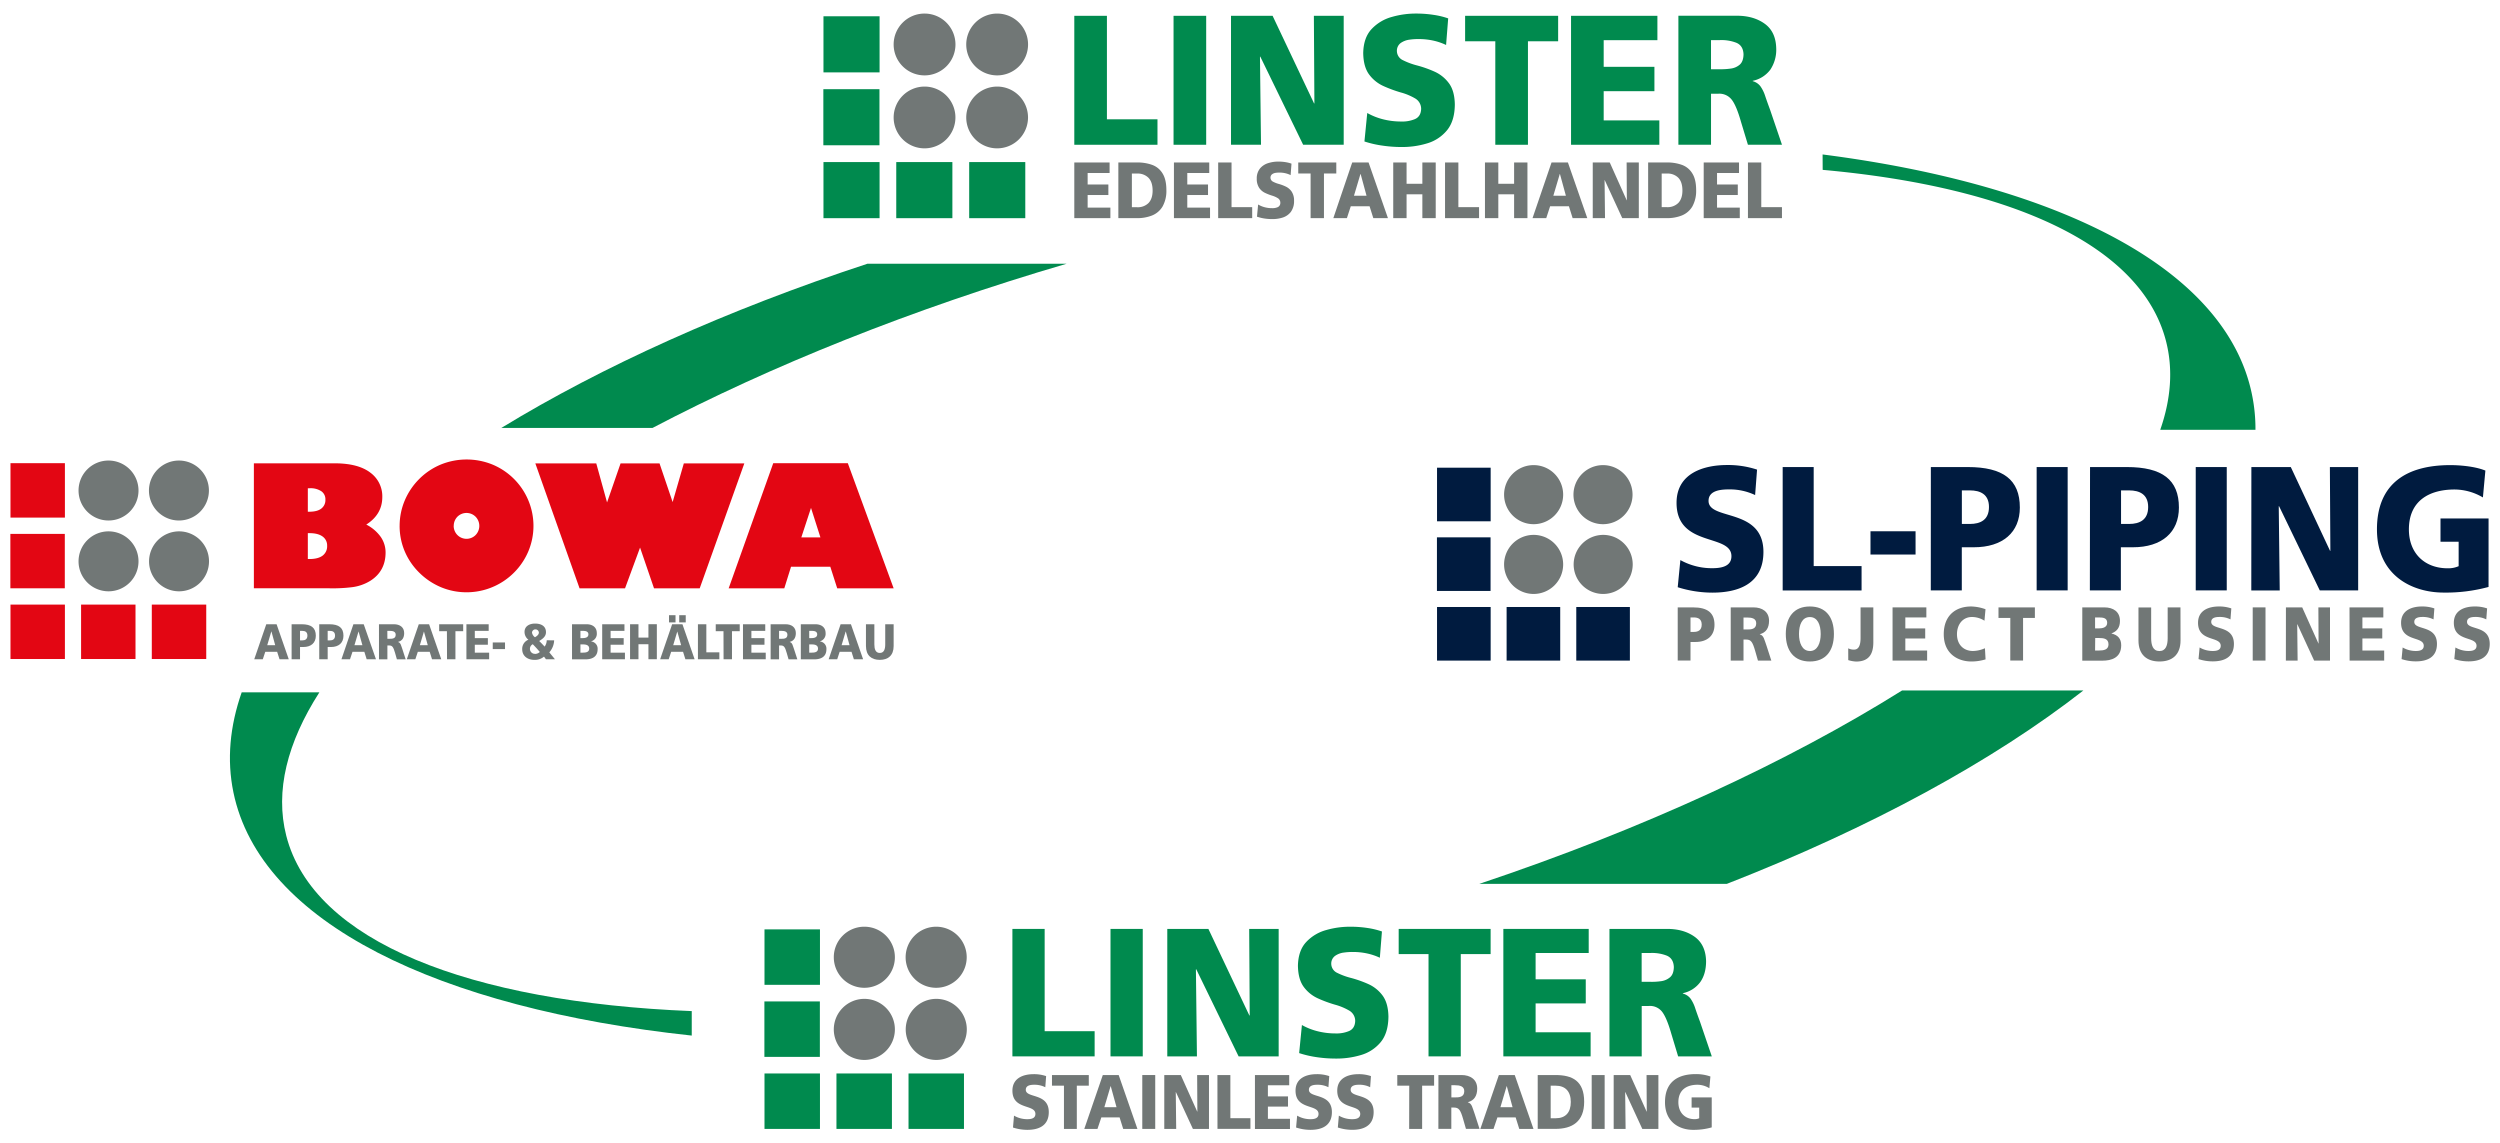 <svg id="Ebene_1" data-name="Ebene 1" xmlns="http://www.w3.org/2000/svg" viewBox="0 0 1290 590"><defs><style>.cls-1,.cls-2{fill:#717776;}.cls-2,.cls-4,.cls-7{fill-rule:evenodd;}.cls-3,.cls-4{fill:#008a4e;}.cls-5{fill:#001b3f;}.cls-6,.cls-7{fill:#e30613;}</style></defs><polygon class="cls-1" points="554.34 112.56 572.96 112.56 572.96 107.13 561.22 107.13 561.22 100.63 571.92 100.63 571.92 95.2 561.22 95.2 561.22 89.27 572.55 89.27 572.55 83.84 554.34 83.84 554.34 112.56 554.34 112.56"/><path class="cls-2" d="M577.16,112.56h9.41a20.45,20.45,0,0,0,7.88-1.37,11.13,11.13,0,0,0,5.4-4.58,16.33,16.33,0,0,0,2-8.53c0-3.67-.68-6.55-2-8.63a10.35,10.35,0,0,0-5.37-4.38,22.16,22.16,0,0,0-8-1.23h-9.41v28.72Zm6.89-23h2.67a7.79,7.79,0,0,1,5.9,2.19c1.4,1.46,2.11,3.63,2.13,6.49s-.7,5-2.08,6.49a7.85,7.85,0,0,1-5.95,2.2h-2.67V89.52Z"/><polygon class="cls-1" points="605.75 112.56 624.38 112.56 624.38 107.13 612.64 107.13 612.64 100.63 623.34 100.63 623.34 95.2 612.64 95.2 612.64 89.27 623.97 89.27 623.97 83.84 605.75 83.84 605.75 112.56 605.75 112.56"/><polygon class="cls-1" points="628.58 112.56 646.13 112.56 646.13 106.89 635.47 106.89 635.47 83.84 628.58 83.84 628.58 112.56 628.58 112.56"/><path class="cls-1" d="M648.67,111.82a21.34,21.34,0,0,0,3.8.93,26.94,26.94,0,0,0,3.9.3,17.28,17.28,0,0,0,5.49-.79,8.56,8.56,0,0,0,4.2-2.9,9.33,9.33,0,0,0,1.67-5.76,8.28,8.28,0,0,0-1.27-4.78,7.67,7.67,0,0,0-3-2.55,22.82,22.82,0,0,0-3.62-1.36,14.63,14.63,0,0,1-3-1.18,2.31,2.31,0,0,1-1.27-2,2.2,2.2,0,0,1,.82-1.81,4,4,0,0,1,1.84-.73,12.79,12.79,0,0,1,2-.14,13.84,13.84,0,0,1,2.93.32,12,12,0,0,1,2.8,1l.45-5.92a16.42,16.42,0,0,0-3.06-.78,23.25,23.25,0,0,0-3.61-.29,17.17,17.17,0,0,0-5.22.75,9,9,0,0,0-4.27,2.7,8,8,0,0,0-1.76,5.35,8.33,8.33,0,0,0,1.27,4.8,7.75,7.75,0,0,0,3,2.55,26.51,26.51,0,0,0,3.62,1.41,12.2,12.2,0,0,1,3,1.33,2.7,2.7,0,0,1,1.27,2.34,2.36,2.36,0,0,1-1.31,2.27,6.65,6.65,0,0,1-3,.53,14.47,14.47,0,0,1-4-.54,13,13,0,0,1-3.15-1.35l-.59,6.33Z"/><polygon class="cls-1" points="676.27 112.56 683.16 112.56 683.16 89.52 689.53 89.52 689.53 83.84 669.9 83.84 669.9 89.52 676.27 89.52 676.27 112.56 676.27 112.56"/><path class="cls-2" d="M688,112.56h7l2-6.13h9.7l1.93,6.13h7.55l-10-28.72h-8.44L688,112.56ZM705.13,101h-6.48L702,89.77h.08L705.13,101Z"/><polygon class="cls-1" points="718.91 112.56 725.79 112.56 725.79 100.26 733.94 100.26 733.94 112.56 740.83 112.56 740.83 83.84 733.94 83.84 733.94 94.83 725.79 94.83 725.79 83.84 718.91 83.84 718.91 112.56 718.91 112.56"/><polygon class="cls-1" points="745.64 112.56 763.19 112.56 763.19 106.89 752.52 106.89 752.52 83.84 745.64 83.84 745.64 112.56 745.64 112.56"/><polygon class="cls-1" points="766.24 112.56 773.13 112.56 773.13 100.26 781.28 100.26 781.28 112.56 788.16 112.56 788.16 83.84 781.28 83.84 781.28 94.83 773.13 94.83 773.13 83.84 766.24 83.84 766.24 112.56 766.24 112.56"/><path class="cls-2" d="M790.86,112.56h7l2-6.13h9.7l1.92,6.13h7.56l-10-28.72h-8.45l-9.81,28.72ZM808,101h-6.48l3.33-11.23h.08L808,101Z"/><polygon class="cls-1" points="821.86 112.56 828.19 112.56 827.96 92.94 828.04 92.94 837.08 112.56 845.63 112.56 845.63 83.84 839.34 83.84 839.45 103.34 839.37 103.34 830.63 83.84 821.86 83.84 821.86 112.56 821.86 112.56"/><path class="cls-2" d="M850.52,112.56h9.41a20.45,20.45,0,0,0,7.88-1.37,11.13,11.13,0,0,0,5.4-4.58,16.42,16.42,0,0,0,2-8.53q0-5.51-2-8.63a10.29,10.29,0,0,0-5.36-4.38,22.16,22.16,0,0,0-8-1.23h-9.41v28.72Zm6.89-23h2.66A7.8,7.8,0,0,1,866,91.71c1.4,1.46,2.11,3.63,2.13,6.49s-.71,5-2.09,6.49a7.83,7.83,0,0,1-5.95,2.2h-2.66V89.52Z"/><polygon class="cls-1" points="879.11 112.56 897.73 112.56 897.73 107.13 885.99 107.13 885.99 100.63 896.7 100.63 896.7 95.2 885.99 95.2 885.99 89.27 897.33 89.27 897.33 83.84 879.11 83.84 879.11 112.56 879.11 112.56"/><polygon class="cls-1" points="901.94 112.56 919.49 112.56 919.49 106.89 908.82 106.89 908.82 83.84 901.94 83.84 901.94 112.56 901.94 112.56"/><polygon class="cls-3" points="554.34 74.7 597.26 74.7 597.26 61.56 571.17 61.56 571.17 8.16 554.34 8.16 554.34 74.7 554.34 74.7"/><polygon class="cls-3" points="605.55 74.7 622.39 74.7 622.39 8.16 605.55 8.16 605.55 74.7 605.55 74.7"/><polygon class="cls-3" points="635.2 74.7 650.68 74.7 650.14 29.23 650.32 29.23 672.43 74.7 693.35 74.7 693.35 8.16 677.96 8.16 678.23 53.35 678.05 53.35 656.66 8.16 635.2 8.16 635.2 74.7 635.2 74.7"/><path class="cls-3" d="M704.05,73a53.36,53.36,0,0,0,9.31,2.14,67,67,0,0,0,9.52.72A44.34,44.34,0,0,0,736.34,74a20.91,20.91,0,0,0,10.27-6.72q4-4.8,4.08-13.35c-.08-4.75-1.11-8.43-3.11-11.07a18.78,18.78,0,0,0-7.41-5.92,58.93,58.93,0,0,0-8.85-3.14,36.55,36.55,0,0,1-7.41-2.74,5.27,5.27,0,0,1-3.11-4.7,4.94,4.94,0,0,1,2-4.19,10.14,10.14,0,0,1,4.51-1.7,30.88,30.88,0,0,1,4.83-.31,34.82,34.82,0,0,1,7.19.74,30.54,30.54,0,0,1,6.85,2.31l1.08-13.72a40.5,40.5,0,0,0-7.47-1.81A58.35,58.35,0,0,0,731,7a44.56,44.56,0,0,0-12.77,1.73A22.38,22.38,0,0,0,707.74,15q-4.17,4.47-4.32,12.41.12,7.15,3.11,11.11a18.78,18.78,0,0,0,7.41,5.92,67.3,67.3,0,0,0,8.85,3.26,30.21,30.21,0,0,1,7.41,3.08,6.19,6.19,0,0,1,3.11,5.43q-.15,3.91-3.21,5.25a17,17,0,0,1-7.22,1.24,37.59,37.59,0,0,1-9.67-1.26,32.9,32.9,0,0,1-7.71-3.13L704.05,73Z"/><polygon class="cls-3" points="771.58 74.7 788.42 74.7 788.42 21.3 804 21.3 804 8.16 756 8.16 756 21.3 771.58 21.3 771.58 74.7 771.58 74.7"/><polygon class="cls-3" points="810.66 74.7 856.22 74.7 856.22 62.13 827.5 62.13 827.5 47.05 853.68 47.05 853.68 34.48 827.5 34.48 827.5 20.73 855.22 20.73 855.22 8.16 810.66 8.16 810.66 74.7 810.66 74.7"/><path class="cls-4" d="M866.05,74.7h16.84V48.38h3.53a8.06,8.06,0,0,1,7,2.87q2.48,3,4.88,11.44l3.63,12h17.57l-6.16-18.11q-1.51-4.06-2.52-7.08a18.56,18.56,0,0,0-2.41-4.93,7.3,7.3,0,0,0-4-2.68v-.19a15.17,15.17,0,0,0,9.12-5.81,18.56,18.56,0,0,0,3-11q-.22-8.55-6-12.68t-14.4-4.09H866.05V74.7Zm16.84-54h4.44a21.21,21.21,0,0,1,8.58,1.35q3.58,1.47,3.75,6-.07,3.71-2,5.35a8.81,8.81,0,0,1-4.72,2,35.4,35.4,0,0,1-5.62.33h-4.44V20.73Z"/><polygon class="cls-3" points="424.91 83.63 453.86 83.63 453.86 112.58 424.91 112.58 424.91 83.63 424.91 83.63"/><polygon class="cls-3" points="462.47 83.63 491.43 83.63 491.43 112.58 462.47 112.58 462.47 83.63 462.47 83.63"/><polygon class="cls-3" points="500.1 83.63 529.05 83.63 529.05 112.58 500.1 112.58 500.1 83.63 500.1 83.63"/><polygon class="cls-3" points="424.85 46.02 453.8 46.02 453.8 74.96 424.85 74.96 424.85 46.02 424.85 46.02"/><polygon class="cls-3" points="424.91 8.4 453.86 8.4 453.86 37.35 424.91 37.35 424.91 8.4 424.91 8.4"/><path class="cls-1" d="M477.07,7a15.95,15.95,0,1,1-15.95,15.94A15.94,15.94,0,0,1,477.07,7Z"/><path class="cls-1" d="M514.53,7a15.95,15.95,0,1,1-15.95,15.94A16,16,0,0,1,514.53,7Z"/><path class="cls-1" d="M477.07,44.67a15.94,15.94,0,1,1-15.95,15.94,16,16,0,0,1,15.95-15.94Z"/><path class="cls-1" d="M514.58,44.67a15.94,15.94,0,1,1-16,15.94,16,16,0,0,1,16-15.94Z"/><path class="cls-5" d="M867.07,289a33.45,33.45,0,0,0,16.48,4.19c5.06,0,9.87-1.09,9.87-6.2,0-11.85-28.32-4.37-28.32-27.53,0-15.32,14.07-19.51,26.09-19.51a47.92,47.92,0,0,1,15.45,2.37l-1,13.13a30.5,30.5,0,0,0-13.31-2.92c-4,0-10.72.36-10.72,5.92,0,10.31,28.32,3.38,28.32,26.35,0,16.51-13,21-26.35,21A59.47,59.47,0,0,1,865.7,303Z"/><path class="cls-5" d="M919.86,241h16V292.1h24.71v12.58H919.86Z"/><path class="cls-5" d="M965.17,274.14h23.26v12H965.17Z"/><path class="cls-5" d="M996.32,241h19.06c18.28,0,26.86,6.56,26.86,20.88,0,12.86-8.84,20.51-23.77,20.51h-6.18v22.25h-16Zm16,29.36h4.12c5.49,0,9.87-2.1,9.87-8.75,0-6.48-4.38-8.57-9.87-8.57h-4.12Z"/><path class="cls-5" d="M1050.91,241h16v63.64h-16Z"/><path class="cls-5" d="M1078.46,241h19c18.28,0,26.86,6.56,26.86,20.88,0,12.86-8.84,20.51-23.77,20.51h-6.18v22.25h-16Zm16,29.36h4.12c5.49,0,9.87-2.1,9.87-8.75,0-6.48-4.38-8.57-9.87-8.57h-4.12Z"/><path class="cls-5" d="M1133,241h16v63.64h-16Z"/><path class="cls-5" d="M1161.71,241h20.34l20.25,43.22h.17l-.25-43.22h14.59v63.64H1197L1176,261.19h-.17l.51,43.49h-14.67Z"/><path class="cls-5" d="M1284.09,302.86a83.55,83.55,0,0,1-23.17,2.91c-16,0-34.41-8.57-34.41-32.64S1242.38,240,1264.35,240c4,0,12.28.45,18.11,2.82l-1.28,13.86a29,29,0,0,0-14.59-4.1c-13,0-23.6,5.74-23.6,20.6,0,12.5,8.32,20.06,20,20.06a13.21,13.21,0,0,0,5.67-1.09V279.52h-9.36v-12h24.8Z"/><path class="cls-1" d="M865.7,313.41h7.87c7.56,0,11.11,2.83,11.11,9,0,5.54-3.66,8.85-9.83,8.85H872.3v9.59h-6.6Zm6.6,12.66H874c2.27,0,4.08-.9,4.08-3.77s-1.81-3.7-4.08-3.7h-1.7Z"/><path class="cls-1" d="M893.05,313.41h11.78c4.4,0,8,2.2,8,6.92,0,3.66-1.56,6.1-4.76,6.92v.08c2.13.63,2.28,2.72,3.52,6.06l2.41,7.47H907.1l-1.42-4.95c-1.35-4.72-2.2-5.9-4.65-5.9h-1.38v10.85h-6.6Zm6.6,11.41h1.74c2.12,0,4.82-.08,4.82-3.19,0-2.56-2.31-3-4.82-3h-1.74Z"/><path class="cls-1" d="M933.88,312.94c8.16,0,12.42,5.39,12.42,14.2s-4.33,14.19-12.42,14.19-12.41-5.46-12.41-14.19S925.72,312.94,933.88,312.94Zm0,23c4,0,5.6-4.25,5.6-8.77,0-4.76-1.59-8.77-5.6-8.77s-5.6,4-5.6,8.77C928.28,331.66,929.87,335.91,933.88,335.91Z"/><path class="cls-1" d="M953.68,334.53a6.39,6.39,0,0,0,3,.67c2,0,3.37-1.53,3.37-6V313.41h6.59v18c0,5.9-2.16,9.95-8.86,9.95a15.78,15.78,0,0,1-4.08-.74Z"/><path class="cls-1" d="M976.56,313.41H994v5.19H983.15v5.67h10.26v5.19H983.15v6.21H994.4v5.19H976.56Z"/><path class="cls-1" d="M1024.55,340.23a25,25,0,0,1-7.34,1.1c-6.6,0-14.23-3.69-14.23-14.08,0-9.55,6-14.31,14.19-14.31a23.44,23.44,0,0,1,7.35,1.42l-.54,5.93a12.06,12.06,0,0,0-6.45-1.92c-4.68,0-7.73,3.77-7.73,8.88,0,5.39,3.44,8.66,8.26,8.66a15.9,15.9,0,0,0,6.17-1.42Z"/><path class="cls-1" d="M1037.32,318.84h-6.1v-5.43H1050v5.43h-6.1v22h-6.6Z"/><path class="cls-1" d="M1074.46,313.41h11.39c4.61,0,8.05,2.24,8.05,7,0,3.46-1.59,5.39-4.36,6.41v.08c3.3.75,5,2.72,5,6.06,0,6.57-5.21,7.94-9.65,7.94h-10.43Zm6.6,10.86h1.85c2.16,0,4.4-.59,4.4-2.91,0-2.52-2.13-2.76-4.33-2.76h-1.92Zm0,11.4h2c2.42,0,4.93-.39,4.93-3.18,0-3-2.59-3.27-4.86-3.27h-2Z"/><path class="cls-1" d="M1125.16,330.44c0,7.51-4.4,10.89-10.86,10.89s-10.85-3.38-10.85-10.89v-17H1110v15.81c0,3.62.89,6.69,4.26,6.69s4.26-3.07,4.26-6.69V313.41h6.6Z"/><path class="cls-1" d="M1135,334.1a13.42,13.42,0,0,0,6.81,1.81c2.1,0,4.08-.48,4.08-2.68,0-5.11-11.7-1.88-11.7-11.87,0-6.61,5.81-8.42,10.78-8.42a19.06,19.06,0,0,1,6.39,1l-.43,5.67a12.11,12.11,0,0,0-5.5-1.26c-1.67,0-4.43.15-4.43,2.55,0,4.45,11.7,1.46,11.7,11.37,0,7.12-5.39,9-10.89,9a23.44,23.44,0,0,1-7.37-1.18Z"/><path class="cls-1" d="M1162.4,313.41h6.6v27.45h-6.6Z"/><path class="cls-1" d="M1179.54,313.41h8.4l8.38,18.64h.07l-.11-18.64h6v27.45h-8.19l-8.66-18.76h-.07l.21,18.76h-6.06Z"/><path class="cls-1" d="M1212.35,313.41h17.45v5.19H1219v5.67h10.25v5.19H1219v6.21h11.24v5.19h-17.84Z"/><path class="cls-1" d="M1239.77,334.1a13.42,13.42,0,0,0,6.81,1.81c2.1,0,4.08-.48,4.08-2.68,0-5.11-11.7-1.88-11.7-11.87,0-6.61,5.82-8.42,10.78-8.42a19.06,19.06,0,0,1,6.39,1l-.43,5.67a12.11,12.11,0,0,0-5.5-1.26c-1.67,0-4.43.15-4.43,2.55,0,4.45,11.7,1.46,11.7,11.37,0,7.12-5.39,9-10.89,9a23.44,23.44,0,0,1-7.37-1.18Z"/><path class="cls-1" d="M1267,334.1a13.39,13.39,0,0,0,6.81,1.81c2.09,0,4.08-.48,4.08-2.68,0-5.11-11.71-1.88-11.71-11.87,0-6.61,5.82-8.42,10.78-8.42a19.06,19.06,0,0,1,6.39,1l-.43,5.67a12.11,12.11,0,0,0-5.5-1.26c-1.66,0-4.43.15-4.43,2.55,0,4.45,11.71,1.46,11.71,11.37,0,7.12-5.4,9-10.89,9a23.5,23.5,0,0,1-7.38-1.18Z"/><polygon class="cls-5" points="741.51 313.21 769.18 313.21 769.18 340.87 741.51 340.87 741.51 313.21 741.51 313.21"/><polygon class="cls-5" points="777.41 313.21 805.07 313.21 805.07 340.87 777.41 340.87 777.41 313.21 777.41 313.21"/><polygon class="cls-5" points="813.36 313.21 841.02 313.21 841.02 340.87 813.36 340.87 813.36 313.21 813.36 313.21"/><polygon class="cls-5" points="741.46 277.27 769.13 277.27 769.13 304.93 741.46 304.93 741.46 277.27 741.46 277.27"/><polygon class="cls-5" points="741.51 241.33 769.18 241.33 769.18 268.99 741.51 268.99 741.51 241.33 741.51 241.33"/><path class="cls-1" d="M791.35,240a15.24,15.24,0,1,1-15.24,15.24A15.23,15.23,0,0,1,791.35,240Z"/><path class="cls-1" d="M827.15,240a15.24,15.24,0,1,1-15.24,15.24A15.27,15.27,0,0,1,827.15,240Z"/><path class="cls-1" d="M791.35,276a15.24,15.24,0,1,1-15.24,15.24A15.26,15.26,0,0,1,791.35,276Z"/><path class="cls-1" d="M827.2,276A15.24,15.24,0,1,1,812,291.22,15.3,15.3,0,0,1,827.2,276Z"/><polygon class="cls-6" points="5.41 311.97 33.49 311.97 33.49 340.05 5.41 340.05 5.41 311.97 5.41 311.97"/><polygon class="cls-6" points="41.84 311.97 69.92 311.97 69.92 340.05 41.84 340.05 41.84 311.97 41.84 311.97"/><polygon class="cls-6" points="78.33 311.97 106.42 311.97 106.42 340.05 78.33 340.05 78.33 311.97 78.33 311.97"/><polygon class="cls-6" points="5.35 275.49 33.44 275.49 33.44 303.56 5.35 303.56 5.35 275.49 5.35 275.49"/><polygon class="cls-6" points="5.41 239 33.49 239 33.49 267.08 5.41 267.08 5.41 239 5.41 239"/><path class="cls-1" d="M56,237.64a15.47,15.47,0,1,1-15.47,15.47A15.46,15.46,0,0,1,56,237.64Z"/><path class="cls-1" d="M92.33,237.64a15.47,15.47,0,1,1-15.47,15.47,15.51,15.51,0,0,1,15.47-15.47Z"/><path class="cls-1" d="M56,274.18a15.47,15.47,0,1,1-15.47,15.46A15.49,15.49,0,0,1,56,274.18Z"/><path class="cls-1" d="M92.38,274.18a15.47,15.47,0,1,1-15.47,15.46,15.54,15.54,0,0,1,15.47-15.46Z"/><path class="cls-1" d="M137.4,322.11h5.32L149,340.18h-4.76L143,336.32h-6.11l-1.29,3.86h-4.41Zm2.66,3.73H140l-2.1,7.07H142Z"/><path class="cls-1" d="M150.47,322.11h5.18c5,0,7.31,1.87,7.31,5.93,0,3.65-2.41,5.82-6.47,5.82h-1.68v6.32h-4.34Zm4.34,8.34h1.12c1.5,0,2.69-.6,2.69-2.49s-1.19-2.43-2.69-2.43h-1.12Z"/><path class="cls-1" d="M164.73,322.11h5.19c5,0,7.3,1.87,7.3,5.93,0,3.65-2.4,5.82-6.46,5.82h-1.68v6.32h-4.35Zm4.35,8.34h1.12c1.49,0,2.68-.6,2.68-2.49s-1.19-2.43-2.68-2.43h-1.12Z"/><path class="cls-1" d="M182.36,322.11h5.32L194,340.18H189.2L188,336.32h-6.11l-1.29,3.86h-4.41Zm2.66,3.73H185l-2.1,7.07H187Z"/><path class="cls-1" d="M195.55,322.11h7.75c2.89,0,5.25,1.45,5.25,4.56,0,2.41-1,4-3.13,4.55v.06c1.4.41,1.5,1.78,2.31,4l1.59,4.92h-4.53l-.93-3.26c-.89-3.11-1.45-3.88-3.06-3.88h-.91v7.14h-4.34Zm4.34,7.51H201c1.41,0,3.18-.05,3.18-2.1,0-1.68-1.52-2-3.18-2h-1.14Z"/><path class="cls-1" d="M216.09,322.11h5.32l6.28,18.07h-4.76l-1.21-3.86H215.6l-1.28,3.86h-4.41Zm2.66,3.73h0l-2.1,7.07h4.08Z"/><path class="cls-1" d="M230.61,325.69h-4v-3.58H239v3.58h-4v14.49h-4.34Z"/><path class="cls-1" d="M240.67,322.11h11.49v3.42H245v3.73h6.74v3.41H245v4.09h7.4v3.42H240.67Z"/><path class="cls-1" d="M254.26,331.51h6.33v3.42h-6.33Z"/><path class="cls-1" d="M285.94,330.42a9.81,9.81,0,0,1-2.5,6.19l2.9,3.57h-4.65a15.06,15.06,0,0,0-1-1.37,7.09,7.09,0,0,1-5.07,1.68c-3.1,0-6.16-1.76-6.16-5.49a5.06,5.06,0,0,1,3.2-4.91,5,5,0,0,1-2-4c0-3.19,2.85-4.33,5.41-4.33,2.85,0,5.65,1.09,5.65,4.45,0,2.28-1.77,3.45-3.5,4.56,1,.93,1.89,1.89,2.8,2.87a5.39,5.39,0,0,0,1.08-3.26Zm-9.88,7a3.6,3.6,0,0,0,2.48-1c-1.17-1.42-2.38-2.72-3.62-4a2.62,2.62,0,0,0-1.47,2.49A2.52,2.52,0,0,0,276.06,337.38Zm0-8.59c.79-.52,2-1.24,2-2.43a1.78,1.78,0,0,0-3.55,0A3.62,3.62,0,0,0,276,328.79Z"/><path class="cls-1" d="M295.16,322.11h7.49c3,0,5.3,1.48,5.3,4.58a4,4,0,0,1-2.87,4.22V331a3.74,3.74,0,0,1,3.29,4c0,4.32-3.43,5.23-6.35,5.23h-6.86Zm4.34,7.15h1.22c1.42,0,2.89-.39,2.89-1.92s-1.4-1.81-2.85-1.81H299.5Zm0,7.5h1.29c1.58,0,3.24-.26,3.24-2.09s-1.7-2.15-3.2-2.15H299.5Z"/><path class="cls-1" d="M310.73,322.11h11.49v3.42h-7.15v3.73h6.75v3.41h-6.75v4.09h7.4v3.42H310.73Z"/><path class="cls-1" d="M325.11,322.11h4.34V329h5.14v-6.91h4.34v18.07h-4.34v-7.74h-5.14v7.74h-4.34Z"/><path class="cls-1" d="M346.82,322.11h5.32l6.28,18.07h-4.76l-1.21-3.86h-6.12l-1.28,3.86h-4.41Zm-1.61-4.68h3.36v3.73h-3.36Zm4.27,8.41h0l-2.1,7.07h4.08Zm1-8.41h3.36v3.73h-3.36Z"/><path class="cls-1" d="M360.13,322.11h4.34v14.5h6.72v3.57H360.13Z"/><path class="cls-1" d="M373.32,325.69h-4v-3.58h12.38v3.58h-4v14.49h-4.34Z"/><path class="cls-1" d="M383.38,322.11h11.49v3.42h-7.15v3.73h6.75v3.41h-6.75v4.09h7.4v3.42H383.38Z"/><path class="cls-1" d="M397.64,322.11h7.75c2.9,0,5.26,1.45,5.26,4.56,0,2.41-1,4-3.13,4.55v.06c1.4.41,1.49,1.78,2.31,4l1.59,4.92h-4.53l-.94-3.26c-.88-3.11-1.44-3.88-3.05-3.88H402v7.14h-4.35Zm4.35,7.51h1.14c1.4,0,3.17-.05,3.17-2.1,0-1.68-1.51-2-3.17-2H402Z"/><path class="cls-1" d="M413.22,322.11h7.49c3,0,5.3,1.48,5.3,4.58a4,4,0,0,1-2.87,4.22V331a3.74,3.74,0,0,1,3.29,4c0,4.32-3.43,5.23-6.35,5.23h-6.86Zm4.34,7.15h1.21c1.42,0,2.9-.39,2.9-1.92s-1.41-1.81-2.85-1.81h-1.26Zm0,7.5h1.28c1.59,0,3.25-.26,3.25-2.09s-1.71-2.15-3.2-2.15h-1.33Z"/><path class="cls-1" d="M433.76,322.11h5.32l6.28,18.07H440.6l-1.22-3.86h-6.11L432,340.18h-4.41Zm2.66,3.73h-.05l-2.1,7.07h4.09Z"/><path class="cls-1" d="M461.12,333.32c0,4.94-2.9,7.17-7.15,7.17s-7.14-2.23-7.14-7.17V322.11h4.34v10.41c0,2.38.59,4.4,2.8,4.4s2.81-2,2.81-4.4V322.11h4.34Z"/><path class="cls-7" d="M131,303.56h38.87a82.14,82.14,0,0,0,11.71-.56,23.52,23.52,0,0,0,9.64-3.39q7.74-5,7.74-14.58a14.09,14.09,0,0,0-2.51-8,20.67,20.67,0,0,0-7.45-6.35q8.26-5.26,8.27-14.22a15.13,15.13,0,0,0-6.18-12.58q-6.15-4.7-17.93-4.81H131v64.54Zm27.84-51.63h.89a10.18,10.18,0,0,1,6.09,1.56,5,5,0,0,1,2.09,4.32,5.48,5.48,0,0,1-2.09,4.6c-1.38,1.08-3.42,1.62-6.09,1.64h-.89V251.93Zm0,23.18h.89c2.95,0,5.19.6,6.74,1.74a5.61,5.61,0,0,1,2.33,4.76,6,6,0,0,1-2.3,5.07c-1.53,1.17-3.79,1.77-6.77,1.78h-.89V275.11Z"/><path class="cls-7" d="M206.2,271.36a33.64,33.64,0,0,0,2.61,13.06,34.13,34.13,0,0,0,7.56,11.1A35.34,35.34,0,0,0,227.55,303a34.1,34.1,0,0,0,13.18,2.62,34.62,34.62,0,0,0,31.94-21.24,34,34,0,0,0,2.6-13A34.32,34.32,0,0,0,254,239.66a35.41,35.41,0,0,0-26.44,0,34.41,34.41,0,0,0-11.18,7.44,34.87,34.87,0,0,0-7.53,11.15,33.59,33.59,0,0,0-2.64,13.11Zm27.93,0a6.73,6.73,0,0,1,1.89-4.73,6.63,6.63,0,0,1,9.39,0,6.79,6.79,0,0,1,0,9.45,6.61,6.61,0,0,1-9.38,0,6.68,6.68,0,0,1-1.93-4.72Z"/><path class="cls-7" d="M375.93,303.57H404.7l3.48-11.15h20.25L432,303.57h29.12L437.47,239H399l-23,64.55Zm37.55-26.26,5-15.24,4.86,15.24Z"/><polygon class="cls-6" points="322.52 303.57 330.27 282.55 337.47 303.57 361.05 303.57 384.08 239.1 352.86 239.1 347.08 259.07 340.31 239.1 320.22 239.1 313.24 259.25 307.67 239.1 276.23 239.1 299.05 303.57 322.52 303.57 322.52 303.57"/><polygon class="cls-3" points="522.4 545.09 564.83 545.09 564.83 532.1 539.04 532.1 539.04 479.32 522.4 479.32 522.4 545.09 522.4 545.09"/><polygon class="cls-3" points="573.02 545.09 589.66 545.09 589.66 479.32 573.02 479.32 573.02 545.09 573.02 545.09"/><polygon class="cls-3" points="602.32 545.09 617.62 545.09 617.09 500.14 617.26 500.14 639.12 545.09 659.79 545.09 659.79 479.32 644.58 479.32 644.85 523.99 644.67 523.99 623.53 479.32 602.32 479.32 602.32 545.09 602.32 545.09"/><path class="cls-3" d="M670.37,543.4a53.21,53.21,0,0,0,9.2,2.12,66.84,66.84,0,0,0,9.41.7,43.65,43.65,0,0,0,13.3-1.83,20.61,20.61,0,0,0,10.15-6.64q3.92-4.74,4-13.19-.12-7-3.08-10.94a18.57,18.57,0,0,0-7.32-5.85,58.75,58.75,0,0,0-8.75-3.11A35.65,35.65,0,0,1,690,502a5.23,5.23,0,0,1-3.07-4.65,4.91,4.91,0,0,1,2-4.14,10,10,0,0,1,4.46-1.68,31.38,31.38,0,0,1,4.77-.31,34.74,34.74,0,0,1,7.11.73A30.27,30.27,0,0,1,712,494.2l1.08-13.56a40.74,40.74,0,0,0-7.38-1.79,58.54,58.54,0,0,0-8.73-.66,44.24,44.24,0,0,0-12.63,1.71A22.06,22.06,0,0,0,674,486.09q-4.11,4.41-4.27,12.26.12,7.08,3.08,11a18.57,18.57,0,0,0,7.32,5.85,65.77,65.77,0,0,0,8.75,3.22,30.28,30.28,0,0,1,7.33,3.05,6.15,6.15,0,0,1,3.07,5.37c-.1,2.58-1.16,4.3-3.17,5.18a16.8,16.8,0,0,1-7.14,1.23,37.23,37.23,0,0,1-9.56-1.25,32.13,32.13,0,0,1-7.62-3.09l-1.43,14.51Z"/><polygon class="cls-3" points="737.12 545.09 753.76 545.09 753.76 492.31 769.16 492.31 769.16 479.32 721.72 479.32 721.72 492.31 737.12 492.31 737.12 545.09 737.12 545.09"/><polygon class="cls-3" points="775.73 545.09 820.76 545.09 820.76 532.66 792.37 532.66 792.37 517.76 818.25 517.76 818.25 505.33 792.37 505.33 792.37 491.75 819.77 491.75 819.77 479.32 775.73 479.32 775.73 545.09 775.73 545.09"/><path class="cls-4" d="M830.48,545.09h16.64v-26h3.49a7.94,7.94,0,0,1,6.91,2.83q2.43,3,4.82,11.31l3.58,11.87h17.37l-6.09-17.9q-1.49-4-2.49-7a18.49,18.49,0,0,0-2.37-4.88,7.28,7.28,0,0,0-4-2.65v-.19a14.92,14.92,0,0,0,9-5.74q3-4.23,3-10.84-.23-8.46-5.91-12.53t-14.23-4.05H830.48v65.77Zm16.64-53.34h4.39a20.92,20.92,0,0,1,8.48,1.33q3.54,1.46,3.71,5.93c-.05,2.44-.71,4.21-2,5.29a8.82,8.82,0,0,1-4.67,2,33.41,33.41,0,0,1-5.55.32h-4.39v-14.9Z"/><polygon class="cls-3" points="394.48 553.91 423.1 553.91 423.1 582.52 394.48 582.52 394.48 553.91 394.48 553.91"/><polygon class="cls-3" points="431.61 553.91 460.23 553.91 460.23 582.52 431.61 582.52 431.61 553.91 431.61 553.91"/><polygon class="cls-3" points="468.8 553.91 497.41 553.91 497.41 582.52 468.8 582.52 468.8 553.91 468.8 553.91"/><polygon class="cls-3" points="394.43 516.74 423.05 516.74 423.05 545.35 394.43 545.35 394.43 516.74 394.43 516.74"/><polygon class="cls-3" points="394.48 479.56 423.1 479.56 423.1 508.17 394.48 508.17 394.48 479.56 394.48 479.56"/><path class="cls-1" d="M446,478.18a15.76,15.76,0,1,1-15.76,15.76A15.75,15.75,0,0,1,446,478.18Z"/><path class="cls-1" d="M483.06,478.18a15.76,15.76,0,1,1-15.76,15.76,15.8,15.8,0,0,1,15.76-15.76Z"/><path class="cls-1" d="M446,515.41a15.76,15.76,0,1,1-15.76,15.75A15.78,15.78,0,0,1,446,515.41Z"/><path class="cls-1" d="M483.11,515.41a15.76,15.76,0,1,1-15.76,15.75,15.83,15.83,0,0,1,15.76-15.75Z"/><path class="cls-1" d="M523.23,575.67a13.54,13.54,0,0,0,6.9,1.83c2.12,0,4.14-.48,4.14-2.71,0-5.18-11.86-1.91-11.86-12,0-6.69,5.89-8.52,10.92-8.52a19.5,19.5,0,0,1,6.47,1l-.43,5.74a12.32,12.32,0,0,0-5.57-1.28c-1.69,0-4.49.16-4.49,2.59,0,4.51,11.86,1.48,11.86,11.52,0,7.21-5.47,9.16-11,9.16a23.83,23.83,0,0,1-7.47-1.2Z"/><path class="cls-1" d="M549,560.21h-6.18v-5.49h19v5.49h-6.18v22.31H549Z"/><path class="cls-1" d="M569.05,554.72h8.19l9.67,27.8h-7.34l-1.86-5.93h-9.42l-2,5.93h-6.8Zm4.09,5.73h-.07l-3.23,10.88h6.29Z"/><path class="cls-1" d="M589.42,554.72h6.68v27.8h-6.68Z"/><path class="cls-1" d="M600.77,554.72h8.52l8.48,18.88h.07l-.11-18.88h6.11v27.8h-8.3l-8.77-19h-.07l.22,19h-6.15Z"/><path class="cls-1" d="M628.19,554.72h6.68V577h10.35v5.5h-17Z"/><path class="cls-1" d="M647.55,554.72h17.68V560h-11v5.74h10.38V571H654.24v6.29h11.39v5.26H647.55Z"/><path class="cls-1" d="M669.33,575.67a13.49,13.49,0,0,0,6.9,1.83c2.12,0,4.13-.48,4.13-2.71,0-5.18-11.86-1.91-11.86-12,0-6.69,5.89-8.52,10.92-8.52a19.5,19.5,0,0,1,6.47,1l-.43,5.74a12.26,12.26,0,0,0-5.57-1.28c-1.69,0-4.49.16-4.49,2.59,0,4.51,11.86,1.48,11.86,11.52,0,7.21-5.46,9.16-11,9.16a23.85,23.85,0,0,1-7.48-1.2Z"/><path class="cls-1" d="M690.85,575.67a13.49,13.49,0,0,0,6.9,1.83c2.12,0,4.13-.48,4.13-2.71,0-5.18-11.86-1.91-11.86-12,0-6.69,5.9-8.52,10.93-8.52a19.48,19.48,0,0,1,6.46,1L707,561a12.26,12.26,0,0,0-5.57-1.28c-1.69,0-4.49.16-4.49,2.59,0,4.51,11.86,1.48,11.86,11.52,0,7.21-5.46,9.16-11,9.16a23.85,23.85,0,0,1-7.48-1.2Z"/><path class="cls-1" d="M727.17,560.21H721v-5.49h19v5.49h-6.18v22.31h-6.69Z"/><path class="cls-1" d="M742.23,554.72h11.93c4.45,0,8.08,2.23,8.08,7,0,3.7-1.58,6.17-4.81,7v.08c2.15.63,2.3,2.75,3.56,6.13l2.44,7.57h-7l-1.44-5c-1.36-4.78-2.23-6-4.71-6h-1.4v11h-6.68Zm6.68,11.55h1.76c2.16,0,4.89-.08,4.89-3.23,0-2.59-2.34-3.07-4.89-3.07h-1.76Z"/><path class="cls-1" d="M773.42,554.72h8.19l9.66,27.8h-7.33l-1.86-5.93h-9.42l-2,5.93h-6.8Zm4.09,5.73h-.07l-3.23,10.88h6.28Z"/><path class="cls-1" d="M793.46,554.72h9.13c8.73,0,14.84,3,14.84,13.78,0,10.4-6.29,14-14.84,14h-9.13Zm6.69,22.3h2.58c5,0,7.8-2.86,7.8-8.4s-2.91-8.41-7.8-8.41h-2.58Z"/><path class="cls-1" d="M821.31,554.72H828v27.8h-6.68Z"/><path class="cls-1" d="M832.66,554.72h8.52l8.48,18.88h.07l-.11-18.88h6.11v27.8h-8.3l-8.76-19h-.08l.22,19h-6.15Z"/><path class="cls-1" d="M883.25,581.73a33.65,33.65,0,0,1-9.7,1.27c-6.68,0-14.41-3.75-14.41-14.26s6.65-14.5,15.85-14.5a22.06,22.06,0,0,1,7.58,1.23l-.54,6.06a11.7,11.7,0,0,0-6.1-1.8c-5.43,0-9.89,2.51-9.89,9,0,5.46,3.49,8.76,8.38,8.76a5.33,5.33,0,0,0,2.37-.48v-5.49h-3.92v-5.26h10.38Z"/><path class="cls-4" d="M940.5,87.65c97.58,8.79,164.55,39,177.18,88.45,3.7,14.49,2.54,29.83-3,45.69h49.14A87.73,87.73,0,0,0,1162,203.5c-13.27-64.58-98.61-108-221.54-123.8Z"/><path class="cls-4" d="M336.69,220.82c61-32,133.73-61.31,213.68-84.73H447.56c-72.64,23.91-136.89,53-188.89,84.73Z"/><path class="cls-4" d="M981.46,356.29c-58.87,36.84-133.53,71.47-218.1,99.77H891.08c74.26-29,137.25-63.32,183.93-99.77Z"/><path class="cls-4" d="M356.94,521.73c-114.82-4.66-195.27-35.85-209.24-90.53-5.86-22.95.49-48.05,17.09-73.95H124.71c-6.12,17.49-7.73,34.78-4.28,51.55C134.23,476,226,520.27,356.94,534.36Z"/></svg>